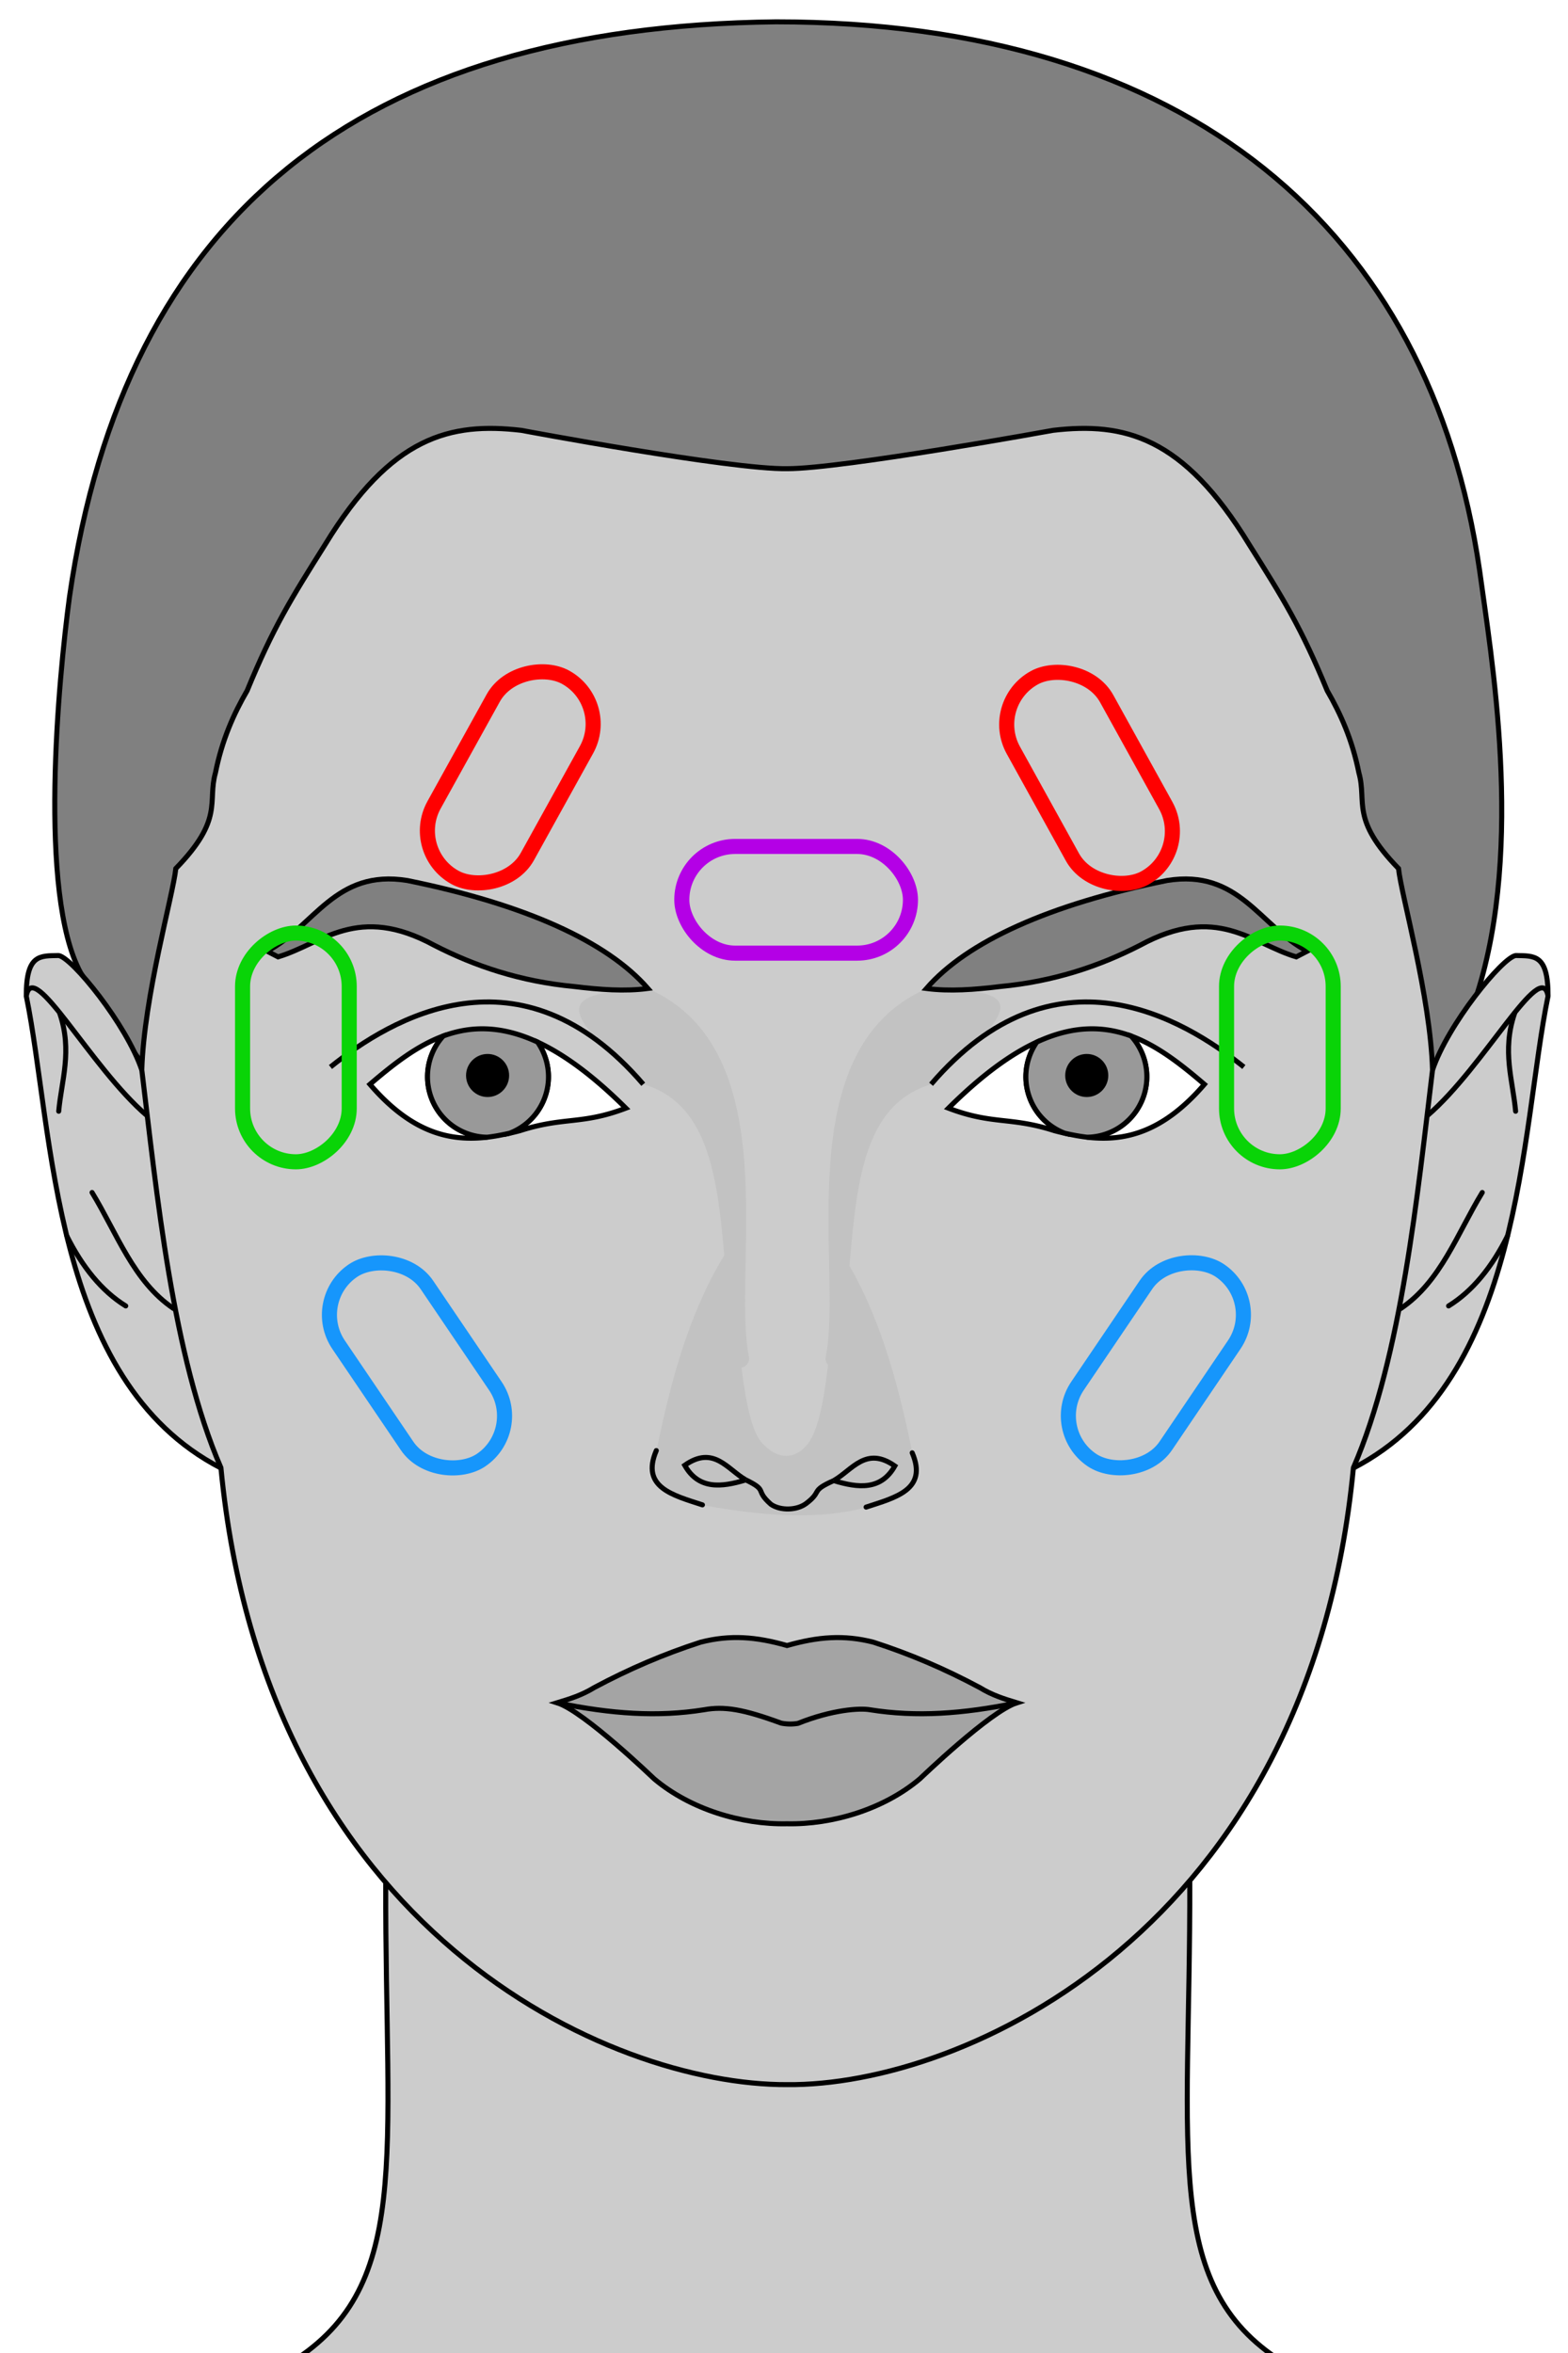 <?xml version="1.0" encoding="UTF-8" standalone="no"?>
<!-- Created with Inkscape (http://www.inkscape.org/) -->

<svg
   width="156mm"
   height="234mm"
   viewBox="0 0 156 234"
   version="1.1"
   id="svg5"
   inkscape:version="1.1.1 (3bf5ae0d25, 2021-09-20)"
   sodipodi:docname="neutral-face.svg"
   inkscape:export-filename="G:\GitHub\emteq-ltd.github.io\docs\images\supervision\neutral-face.png"
   inkscape:export-xdpi="96"
   inkscape:export-ydpi="96"
   xmlns:inkscape="http://www.inkscape.org/namespaces/inkscape"
   xmlns:sodipodi="http://sodipodi.sourceforge.net/DTD/sodipodi-0.dtd"
   xmlns="http://www.w3.org/2000/svg"
   xmlns:svg="http://www.w3.org/2000/svg">
  <sodipodi:namedview
     id="namedview7"
     pagecolor="#ffffff"
     bordercolor="#666666"
     borderopacity="1.0"
     inkscape:pageshadow="2"
     inkscape:pageopacity="0.0"
     inkscape:pagecheckerboard="0"
     inkscape:document-units="mm"
     showgrid="false"
     inkscape:zoom="1.1117845"
     inkscape:cx="127.27287"
     inkscape:cy="457.37281"
     inkscape:window-width="2560"
     inkscape:window-height="1377"
     inkscape:window-x="-8"
     inkscape:window-y="-8"
     inkscape:window-maximized="1"
     inkscape:current-layer="layer1" />
  <defs
     id="defs2">
    <filter
       inkscape:collect="always"
       style="color-interpolation-filters:sRGB"
       id="filter144569"
       x="-0.136"
       y="-0.061"
       width="1.271"
       height="1.122">
      <feGaussianBlur
         inkscape:collect="always"
         stdDeviation="0.468"
         id="feGaussianBlur144571" />
    </filter>
    <filter
       inkscape:collect="always"
       style="color-interpolation-filters:sRGB"
       id="filter144573"
       x="-0.133"
       y="-0.061"
       width="1.266"
       height="1.123">
      <feGaussianBlur
         inkscape:collect="always"
         stdDeviation="0.472"
         id="feGaussianBlur144575" />
    </filter>
    <filter
       inkscape:collect="always"
       style="color-interpolation-filters:sRGB"
       id="filter144577"
       x="-0.086"
       y="-0.082"
       width="1.172"
       height="1.165">
      <feGaussianBlur
         inkscape:collect="always"
         stdDeviation="0.456"
         id="feGaussianBlur144579" />
    </filter>
  </defs>
  <g
     id="layer2"
     inkscape:label="Face"
     style="display:inline;opacity:1"
     inkscape:groupmode="layer"
     sodipodi:insensitive="true">
    <path
       style="fill:#cccccc;fill-opacity:1;stroke:#000000;stroke-width:0.5;stroke-linecap:butt;stroke-linejoin:miter;stroke-miterlimit:4;stroke-dasharray:none;stroke-opacity:1"
       d="m 28.455,235.243 c 12.692,-7.516 9.85,-20.558 9.92,-48.096 l 79.997,-0.225 c 0.07,27.537 -2.89,40.805 9.802,48.321"
       id="path7602"
       sodipodi:nodetypes="cccc"
       inkscape:label="Neck" />
    <path
       style="display:inline;opacity:1;fill:#808080;fill-opacity:1;stroke:#000000;stroke-width:0.5;stroke-linecap:butt;stroke-linejoin:miter;stroke-miterlimit:4;stroke-dasharray:none;stroke-opacity:1"
       d="m 146.939,98.893 c 4.755,-14.788 1.374,-33.938 0.267,-42.16 C 142.287,22.83 118.213,2.169 77.194,2.171 35.946,2.633 12.39,21.406 6.916,59.338 5.808,67.56 3.786,88.897 8.013,96.721 48.916,161.347 109.118,163.669 146.939,98.893 Z"
       id="path19210"
       sodipodi:nodetypes="cccccc"
       inkscape:label="Hair" />
    <g
       id="g12884"
       inkscape:label="Ear Left"
       style="stroke-width:0.245;stroke-miterlimit:4;stroke-dasharray:none"
       transform="matrix(2.04,0,0,2.04,-5.744,-9.6)"
       sodipodi:insensitive="true">
      <path
         style="fill:#cccccc;fill-opacity:1;stroke:#000000;stroke-width:0.245;stroke-linecap:butt;stroke-linejoin:miter;stroke-miterlimit:4;stroke-dasharray:none;stroke-opacity:1"
         d="M 13.592,76.273 C 5.306,71.998 5.437,59.801 4.098,53.266 c -0.009,-2.059 0.677,-1.959 1.577,-1.979 0.651,0.096 3.313,3.359 4.058,5.587"
         id="path8624"
         sodipodi:nodetypes="cccc"
         inkscape:label="Ear" />
      <path
         style="fill:none;stroke:#000000;stroke-width:0.245;stroke-linecap:round;stroke-linejoin:miter;stroke-miterlimit:4;stroke-dasharray:none;stroke-opacity:1"
         d="m 6.075,64.96 c 0.749,1.499 1.701,2.688 2.873,3.409"
         id="path12334"
         sodipodi:nodetypes="cc" />
      <path
         style="fill:none;stroke:#000000;stroke-width:0.245;stroke-linecap:round;stroke-linejoin:miter;stroke-miterlimit:4;stroke-dasharray:none;stroke-opacity:1"
         d="M 11.281,68.496 C 9.329,67.183 8.519,64.825 7.305,62.838"
         id="path12332"
         sodipodi:nodetypes="cc" />
      <path
         style="fill:none;stroke:#000000;stroke-width:0.245;stroke-linecap:round;stroke-linejoin:miter;stroke-miterlimit:4;stroke-dasharray:none;stroke-opacity:1"
         d="m 5.729,54.106 c 0.627,1.835 0.081,3.288 -0.05,4.772"
         id="path12330"
         sodipodi:nodetypes="cc" />
      <path
         style="fill:none;stroke:#000000;stroke-width:0.245;stroke-linecap:butt;stroke-linejoin:miter;stroke-miterlimit:4;stroke-dasharray:none;stroke-opacity:1"
         d="M 9.988,59.096 C 7.222,56.737 4.411,51.354 4.098,53.266"
         id="path9932"
         sodipodi:nodetypes="cc" />
    </g>
    <g
       id="g13407"
       inkscape:label="Ear Right"
       transform="matrix(-2.04,0,0,2.04,162.373,-9.6)"
       style="stroke-width:0.245;stroke-miterlimit:4;stroke-dasharray:none"
       sodipodi:insensitive="true">
      <path
         style="fill:#cccccc;fill-opacity:1;stroke:#000000;stroke-width:0.245;stroke-linecap:butt;stroke-linejoin:miter;stroke-miterlimit:4;stroke-dasharray:none;stroke-opacity:1"
         d="M 13.592,76.273 C 5.306,71.998 5.437,59.801 4.098,53.266 c -0.009,-2.059 0.677,-1.959 1.577,-1.979 0.651,0.096 3.313,3.359 4.058,5.587"
         id="path13403"
         sodipodi:nodetypes="cccc"
         inkscape:label="Ear" />
      <path
         style="fill:none;stroke:#000000;stroke-width:0.245;stroke-linecap:round;stroke-linejoin:miter;stroke-miterlimit:4;stroke-dasharray:none;stroke-opacity:1"
         d="m 6.075,64.96 c 0.749,1.499 1.701,2.688 2.873,3.409"
         id="path13397"
         sodipodi:nodetypes="cc" />
      <path
         style="fill:none;stroke:#000000;stroke-width:0.245;stroke-linecap:round;stroke-linejoin:miter;stroke-miterlimit:4;stroke-dasharray:none;stroke-opacity:1"
         d="M 11.281,68.496 C 9.329,67.183 8.519,64.825 7.305,62.838"
         id="path13399"
         sodipodi:nodetypes="cc" />
      <path
         style="fill:none;stroke:#000000;stroke-width:0.245;stroke-linecap:round;stroke-linejoin:miter;stroke-miterlimit:4;stroke-dasharray:none;stroke-opacity:1"
         d="m 5.729,54.106 c 0.627,1.835 0.081,3.288 -0.05,4.772"
         id="path13401"
         sodipodi:nodetypes="cc" />
      <path
         style="fill:none;stroke:#000000;stroke-width:0.245;stroke-linecap:butt;stroke-linejoin:miter;stroke-miterlimit:4;stroke-dasharray:none;stroke-opacity:1"
         d="M 9.988,59.096 C 7.222,56.737 4.411,51.354 4.098,53.266"
         id="path13405"
         sodipodi:nodetypes="cc" />
    </g>
    <path
       style="display:inline;opacity:1;fill:#cccccc;fill-opacity:1;stroke:#000000;stroke-width:0.5;stroke-linecap:butt;stroke-linejoin:miter;stroke-miterlimit:4;stroke-dasharray:none;stroke-opacity:1"
       d="m 139.137,86.372 c -4.817,-4.953 -3.119,-6.592 -3.941,-9.513 -0.658,-3.281 -1.811,-5.86 -3.152,-8.172 -2.582,-6.274 -4.371,-9.148 -7.769,-14.544 -6.58,-10.784 -12.458,-12.161 -19.498,-11.348 0,0 -20.961,3.819 -26.462,3.815 -5.657,0.09 -26.462,-3.815 -26.462,-3.815 -7.04,-0.813 -12.918,0.564 -19.498,11.348 -3.398,5.396 -5.187,8.27 -7.769,14.544 -1.341,2.312 -2.494,4.892 -3.152,8.172 -0.823,2.921 0.875,4.56 -3.941,9.513 -0.281,2.675 -3.164,12.692 -3.386,20.026 1.486,12.21 3.056,28.467 7.872,39.566 4.422,46.087 38.602,61.426 56.336,61.347 17.497,0.172 51.914,-15.261 56.336,-61.347 4.816,-11.099 6.386,-27.357 7.872,-39.566 -0.221,-7.334 -3.105,-17.35 -3.386,-20.026 z"
       id="path16622"
       sodipodi:nodetypes="ccccccccccccccccc"
       inkscape:label="Face" />
    <g
       id="g12874"
       inkscape:label="Nose"
       style="stroke-width:0.5;stroke-miterlimit:4;stroke-dasharray:none"
       transform="translate(-2.117,-3.704)"
       sodipodi:insensitive="true">
      <path
         style="fill:#c2c2c2;fill-opacity:1;stroke:none;stroke-width:0.245;stroke-linecap:butt;stroke-linejoin:miter;stroke-miterlimit:4;stroke-dasharray:none;stroke-opacity:1;filter:url(#filter144577)"
         d="m 45.064,78.192 c 1.187,-0.395 2.868,-0.831 2.249,-2.647 -0.747,-3.693 -1.737,-7.231 -3.7,-10.149 -0.323,7.421 -0.881,9.229 -1.569,9.882 -0.508,0.513 -1.234,0.591 -1.943,-0.109 -0.657,-0.539 -1.246,-2.461 -1.569,-9.882 -1.963,2.918 -2.953,6.456 -3.7,10.149 -0.618,1.817 1.062,2.253 2.249,2.647 2.72,0.477 5.416,0.768 7.984,0.109 z"
         id="path60279"
         sodipodi:nodetypes="ccccccccc"
         inkscape:label="Nose Highlight"
         transform="matrix(2.04,0,0,2.04,-3.627,-5.896)" />
      <path
         style="opacity:1;fill:#c2c2c2;fill-opacity:1;stroke:none;stroke-width:0.245;stroke-linecap:butt;stroke-linejoin:miter;stroke-miterlimit:4;stroke-dasharray:none;stroke-opacity:1;filter:url(#filter144573)"
         d="m 48.005,52.904 c -6.828,2.977 -4.058,13.725 -4.919,17.949 -0.088,0.511 0.618,0.712 0.633,0.299 0.991,-5.769 0.05,-12.292 4.53,-13.595 4.553,-3.95 4.469,-4.582 -0.244,-4.654"
         id="path56871"
         sodipodi:nodetypes="ccccc"
         inkscape:label="Nose Highlight Right"
         transform="matrix(2.04,0,0,2.04,-3.627,-5.896)" />
      <path
         style="opacity:1;fill:#c2c2c2;fill-opacity:1;stroke:none;stroke-width:0.245;stroke-linecap:butt;stroke-linejoin:miter;stroke-miterlimit:4;stroke-dasharray:none;stroke-opacity:1;filter:url(#filter144569)"
         d="m 34.422,52.904 c 6.828,2.977 4.058,13.725 4.919,17.949 0.088,0.511 -0.618,0.712 -0.633,0.299 -0.991,-5.769 -0.05,-12.292 -4.53,-13.595 -4.222,-3.777 -4.167,-4.426 0.244,-4.654"
         id="path44944"
         sodipodi:nodetypes="ccccc"
         inkscape:label="Nose Highlight Left"
         transform="matrix(2.04,0,0,2.04,-3.627,-5.896)" />
      <path
         style="fill:none;fill-opacity:0.855;stroke:#000000;stroke-width:0.5;stroke-linecap:butt;stroke-linejoin:miter;stroke-miterlimit:4;stroke-dasharray:none;stroke-opacity:1"
         d="m 85.062,150.947 c -2.398,1.071 -1.068,1.007 -2.732,2.271 -0.914,0.694 -2.554,0.744 -3.507,0.092 -1.677,-1.469 -0.229,-1.33 -2.5,-2.432"
         id="path5459-3"
         sodipodi:nodetypes="cccc"
         inkscape:label="Nostrils" />
      <path
         style="fill:none;fill-opacity:1;stroke:#000000;stroke-width:0.5;stroke-linecap:butt;stroke-linejoin:miter;stroke-miterlimit:4;stroke-dasharray:none;stroke-opacity:1"
         d="m 85.062,150.947 c 1.837,-1.043 3.201,-3.477 6.083,-1.455 -1.373,2.436 -3.643,2.199 -6.083,1.455"
         id="path58797"
         sodipodi:nodetypes="ccc"
         inkscape:label="Right Nostril" />
      <path
         style="fill:none;fill-opacity:1;stroke:#000000;stroke-width:0.5;stroke-linecap:butt;stroke-linejoin:miter;stroke-miterlimit:4;stroke-dasharray:none;stroke-opacity:1"
         d="m 76.323,150.877 c -1.837,-1.043 -3.201,-3.477 -6.083,-1.455 1.373,2.436 3.643,2.199 6.083,1.455"
         id="path57616"
         sodipodi:nodetypes="ccc"
         inkscape:label="Left Nostril" />
      <path
         style="fill:none;stroke:#000000;stroke-width:0.5;stroke-linecap:round;stroke-linejoin:miter;stroke-miterlimit:4;stroke-dasharray:none;stroke-opacity:1"
         d="m 72.001,153.36 c -2.925,-0.959 -6.16,-1.732 -4.588,-5.4"
         id="path5461"
         sodipodi:nodetypes="cc" />
      <path
         style="fill:none;stroke:#000000;stroke-width:0.5;stroke-linecap:round;stroke-linejoin:miter;stroke-miterlimit:4;stroke-dasharray:none;stroke-opacity:1"
         d="m 88.284,153.583 c 2.925,-0.959 6.16,-1.732 4.588,-5.4"
         id="path5461-6"
         sodipodi:nodetypes="cc" />
    </g>
    <path
       style="fill:#808080;fill-opacity:1;stroke:#000000;stroke-width:0.5;stroke-linecap:butt;stroke-linejoin:miter;stroke-miterlimit:4;stroke-dasharray:none;stroke-opacity:1"
       d="m 128.964,95.159 c -4.39,-1.303 -7.888,-5.314 -15.55,-1.148 -4.002,2.053 -8.564,3.599 -13.91,4.097 -2.558,0.313 -5.058,0.497 -7.338,0.195 4.063,-4.671 12.203,-8.357 23.94,-10.739 7.191,-1.161 9.225,4.544 13.945,7.03 z"
       id="path13411"
       sodipodi:nodetypes="ccccccc"
       inkscape:label="Eye Brow Right" />
    <g
       id="g44827"
       inkscape:label="Eye Right"
       style="stroke-width:0.245;stroke-miterlimit:4;stroke-dasharray:none"
       transform="matrix(-2.04,0,0,2.04,230.871,-43.399)"
       sodipodi:insensitive="true">
      <path
         id="path44817"
         style="fill:#ffffff;fill-opacity:1;stroke:#000000;stroke-width:0.245;stroke-linecap:butt;stroke-linejoin:miter;stroke-miterlimit:4;stroke-dasharray:none;stroke-opacity:1"
         inkscape:label="White Right"
         d="m 61.236,76.521 c 0.17,-0.039 0.341,-0.081 0.511,-0.126 2.154,-0.694 3.015,-0.278 5.169,-1.099 -1.619,-1.609 -3.037,-2.634 -4.306,-3.222 a 2.95,2.95 0 0 1 0.029,0.043 2.95,2.95 0 0 1 0.041,0.064 2.95,2.95 0 0 1 0.04,0.065 2.95,2.95 0 0 1 0.038,0.066 2.95,2.95 0 0 1 0.037,0.067 2.95,2.95 0 0 1 0.035,0.068 2.95,2.95 0 0 1 0.033,0.068 2.95,2.95 0 0 1 0.031,0.069 2.95,2.95 0 0 1 0.029,0.07 2.95,2.95 0 0 1 0.028,0.071 2.95,2.95 0 0 1 0.026,0.071 2.95,2.95 0 0 1 0.024,0.072 2.95,2.95 0 0 1 0.022,0.072 2.95,2.95 0 0 1 0.021,0.073 2.95,2.95 0 0 1 0.018,0.074 2.95,2.95 0 0 1 0.017,0.074 2.95,2.95 0 0 1 0.014,0.074 2.95,2.95 0 0 1 0.013,0.075 2.95,2.95 0 0 1 0.011,0.075 2.95,2.95 0 0 1 0.009,0.075 2.95,2.95 0 0 1 0.007,0.075 2.95,2.95 0 0 1 0.005,0.076 2.95,2.95 0 0 1 0.003,0.076 2.95,2.95 0 0 1 10e-4,0.076 2.95,2.95 0 0 1 -0.008,0.22 2.95,2.95 0 0 1 -0.025,0.219 2.95,2.95 0 0 1 -0.041,0.217 2.95,2.95 0 0 1 -0.057,0.213 2.95,2.95 0 0 1 -0.073,0.208 2.95,2.95 0 0 1 -0.088,0.202 2.95,2.95 0 0 1 -0.103,0.195 2.95,2.95 0 0 1 -0.117,0.187 2.95,2.95 0 0 1 -0.131,0.178 2.95,2.95 0 0 1 -0.144,0.167 2.95,2.95 0 0 1 -0.156,0.156 2.95,2.95 0 0 1 -0.167,0.144 2.95,2.95 0 0 1 -0.178,0.131 2.95,2.95 0 0 1 -0.187,0.117 2.95,2.95 0 0 1 -0.195,0.103 2.95,2.95 0 0 1 -0.202,0.088 2.95,2.95 0 0 1 -0.033,0.011 z" />
      <path
         id="path44819"
         style="fill:#ffffff;fill-opacity:1;stroke:#000000;stroke-width:0.245;stroke-linecap:butt;stroke-linejoin:miter;stroke-miterlimit:4;stroke-dasharray:none;stroke-opacity:1"
         inkscape:label="White Left"
         d="m 58.011,71.777 c -1.297,0.479 -2.447,1.39 -3.577,2.356 2.039,2.371 3.91,2.792 5.727,2.579 a 2.95,2.95 0 0 1 -0.191,-0.007 2.95,2.95 0 0 1 -0.219,-0.025 2.95,2.95 0 0 1 -0.217,-0.041 2.95,2.95 0 0 1 -0.213,-0.057 2.95,2.95 0 0 1 -0.208,-0.073 2.95,2.95 0 0 1 -0.202,-0.088 2.95,2.95 0 0 1 -0.195,-0.103 2.95,2.95 0 0 1 -0.187,-0.117 2.95,2.95 0 0 1 -0.177,-0.131 2.95,2.95 0 0 1 -0.167,-0.144 2.95,2.95 0 0 1 -0.156,-0.156 2.95,2.95 0 0 1 -0.144,-0.167 2.95,2.95 0 0 1 -0.131,-0.178 2.95,2.95 0 0 1 -0.117,-0.187 2.95,2.95 0 0 1 -0.103,-0.195 2.95,2.95 0 0 1 -0.088,-0.202 2.95,2.95 0 0 1 -0.073,-0.208 2.95,2.95 0 0 1 -0.057,-0.213 2.95,2.95 0 0 1 -0.041,-0.217 2.95,2.95 0 0 1 -0.025,-0.219 2.95,2.95 0 0 1 -0.008,-0.22 2.95,2.95 0 0 1 0.008,-0.221 2.95,2.95 0 0 1 0.025,-0.219 2.95,2.95 0 0 1 0.041,-0.217 2.95,2.95 0 0 1 0.057,-0.213 2.95,2.95 0 0 1 0.073,-0.208 2.95,2.95 0 0 1 0.088,-0.202 2.95,2.95 0 0 1 0.103,-0.195 2.95,2.95 0 0 1 0.117,-0.187 2.95,2.95 0 0 1 0.131,-0.177 2.95,2.95 0 0 1 0.126,-0.147 z" />
      <path
         id="path44821"
         style="fill:#999999;fill-opacity:1;stroke:#000000;stroke-width:0.245;stroke-linecap:butt;stroke-linejoin:miter;stroke-miterlimit:4;stroke-dasharray:none;stroke-opacity:1"
         inkscape:label="Iris"
         d="m 58.011,71.777 a 2.95,2.95 0 0 0 -0.126,0.147 2.95,2.95 0 0 0 -0.131,0.177 2.95,2.95 0 0 0 -0.117,0.187 2.95,2.95 0 0 0 -0.103,0.195 2.95,2.95 0 0 0 -0.088,0.202 2.95,2.95 0 0 0 -0.073,0.208 2.95,2.95 0 0 0 -0.057,0.213 2.95,2.95 0 0 0 -0.041,0.217 2.95,2.95 0 0 0 -0.025,0.219 2.95,2.95 0 0 0 -0.008,0.221 2.95,2.95 0 0 0 0.008,0.22 2.95,2.95 0 0 0 0.025,0.219 2.95,2.95 0 0 0 0.041,0.217 2.95,2.95 0 0 0 0.057,0.213 2.95,2.95 0 0 0 0.073,0.208 2.95,2.95 0 0 0 0.088,0.202 2.95,2.95 0 0 0 0.103,0.195 2.95,2.95 0 0 0 0.117,0.187 2.95,2.95 0 0 0 0.131,0.178 2.95,2.95 0 0 0 0.144,0.167 2.95,2.95 0 0 0 0.156,0.156 2.95,2.95 0 0 0 0.167,0.144 2.95,2.95 0 0 0 0.177,0.131 2.95,2.95 0 0 0 0.187,0.117 2.95,2.95 0 0 0 0.195,0.103 2.95,2.95 0 0 0 0.202,0.088 2.95,2.95 0 0 0 0.208,0.073 2.95,2.95 0 0 0 0.213,0.057 2.95,2.95 0 0 0 0.217,0.041 2.95,2.95 0 0 0 0.219,0.025 2.95,2.95 0 0 0 0.191,0.007 c 0.36,-0.042 0.718,-0.11 1.075,-0.192 a 2.95,2.95 0 0 0 0.033,-0.011 2.95,2.95 0 0 0 0.202,-0.088 2.95,2.95 0 0 0 0.195,-0.103 2.95,2.95 0 0 0 0.187,-0.117 2.95,2.95 0 0 0 0.178,-0.131 2.95,2.95 0 0 0 0.167,-0.144 2.95,2.95 0 0 0 0.156,-0.156 2.95,2.95 0 0 0 0.144,-0.167 2.95,2.95 0 0 0 0.131,-0.178 2.95,2.95 0 0 0 0.117,-0.187 2.95,2.95 0 0 0 0.103,-0.195 2.95,2.95 0 0 0 0.088,-0.202 2.95,2.95 0 0 0 0.073,-0.208 2.95,2.95 0 0 0 0.057,-0.213 2.95,2.95 0 0 0 0.041,-0.217 2.95,2.95 0 0 0 0.025,-0.219 2.95,2.95 0 0 0 0.008,-0.22 2.95,2.95 0 0 0 -10e-4,-0.076 2.95,2.95 0 0 0 -0.003,-0.076 2.95,2.95 0 0 0 -0.005,-0.076 2.95,2.95 0 0 0 -0.007,-0.075 2.95,2.95 0 0 0 -0.009,-0.075 2.95,2.95 0 0 0 -0.011,-0.075 2.95,2.95 0 0 0 -0.013,-0.075 2.95,2.95 0 0 0 -0.014,-0.074 2.95,2.95 0 0 0 -0.017,-0.074 2.95,2.95 0 0 0 -0.018,-0.074 2.95,2.95 0 0 0 -0.021,-0.073 2.95,2.95 0 0 0 -0.022,-0.072 2.95,2.95 0 0 0 -0.024,-0.072 2.95,2.95 0 0 0 -0.026,-0.071 2.95,2.95 0 0 0 -0.028,-0.071 2.95,2.95 0 0 0 -0.029,-0.07 2.95,2.95 0 0 0 -0.031,-0.069 2.95,2.95 0 0 0 -0.033,-0.068 2.95,2.95 0 0 0 -0.035,-0.068 2.95,2.95 0 0 0 -0.037,-0.067 2.95,2.95 0 0 0 -0.038,-0.066 2.95,2.95 0 0 0 -0.04,-0.065 2.95,2.95 0 0 0 -0.041,-0.064 2.95,2.95 0 0 0 -0.029,-0.043 C 60.828,71.248 59.341,71.286 58.011,71.777 Z" />
      <circle
         style="fill:#000000;fill-opacity:1;fill-rule:evenodd;stroke-width:0.245;stroke-miterlimit:4;stroke-dasharray:none"
         id="circle44823"
         cx="60.172"
         cy="73.703"
         r="1.05"
         inkscape:label="Pupil" />
      <path
         style="fill:none;stroke:#000000;stroke-width:0.245;stroke-linecap:butt;stroke-linejoin:miter;stroke-miterlimit:4;stroke-dasharray:none;stroke-opacity:1"
         d="m 67.763,74.13 c -5.994,-6.986 -12.289,-3.218 -15.254,-0.841"
         id="path44825"
         sodipodi:nodetypes="cc"
         inkscape:label="Crease" />
    </g>
    <path
       style="fill:#808080;fill-opacity:0.993;stroke:#000000;stroke-width:0.5;stroke-linecap:butt;stroke-linejoin:miter;stroke-miterlimit:4;stroke-dasharray:none;stroke-opacity:1"
       d="m 27.665,95.159 c 4.39,-1.303 7.888,-5.314 15.55,-1.148 4.002,2.053 8.564,3.599 13.91,4.097 2.558,0.313 5.058,0.497 7.338,0.195 -4.063,-4.671 -12.203,-8.357 -23.94,-10.739 -7.191,-1.161 -9.225,4.544 -13.945,7.03 z"
       id="path6275"
       sodipodi:nodetypes="ccccccc"
       inkscape:label="Eye Brow Left" />
    <g
       id="g41016"
       inkscape:label="Eye Left"
       style="stroke-width:0.245;stroke-miterlimit:4;stroke-dasharray:none"
       transform="matrix(2.04,0,0,2.04,-74.241,-43.399)"
       sodipodi:insensitive="true">
      <path
         id="path41008"
         style="fill:#ffffff;fill-opacity:1;stroke:#000000;stroke-width:0.245;stroke-linecap:butt;stroke-linejoin:miter;stroke-miterlimit:4;stroke-dasharray:none;stroke-opacity:1"
         inkscape:label="White Right"
         d="m 61.236,76.521 c 0.17,-0.039 0.341,-0.081 0.511,-0.126 2.154,-0.694 3.015,-0.278 5.169,-1.099 -1.619,-1.609 -3.037,-2.634 -4.306,-3.222 a 2.95,2.95 0 0 1 0.029,0.043 2.95,2.95 0 0 1 0.041,0.064 2.95,2.95 0 0 1 0.04,0.065 2.95,2.95 0 0 1 0.038,0.066 2.95,2.95 0 0 1 0.037,0.067 2.95,2.95 0 0 1 0.035,0.068 2.95,2.95 0 0 1 0.033,0.068 2.95,2.95 0 0 1 0.031,0.069 2.95,2.95 0 0 1 0.029,0.07 2.95,2.95 0 0 1 0.028,0.071 2.95,2.95 0 0 1 0.026,0.071 2.95,2.95 0 0 1 0.024,0.072 2.95,2.95 0 0 1 0.022,0.072 2.95,2.95 0 0 1 0.021,0.073 2.95,2.95 0 0 1 0.018,0.074 2.95,2.95 0 0 1 0.017,0.074 2.95,2.95 0 0 1 0.014,0.074 2.95,2.95 0 0 1 0.013,0.075 2.95,2.95 0 0 1 0.011,0.075 2.95,2.95 0 0 1 0.009,0.075 2.95,2.95 0 0 1 0.007,0.075 2.95,2.95 0 0 1 0.005,0.076 2.95,2.95 0 0 1 0.003,0.076 2.95,2.95 0 0 1 10e-4,0.076 2.95,2.95 0 0 1 -0.008,0.22 2.95,2.95 0 0 1 -0.025,0.219 2.95,2.95 0 0 1 -0.041,0.217 2.95,2.95 0 0 1 -0.057,0.213 2.95,2.95 0 0 1 -0.073,0.208 2.95,2.95 0 0 1 -0.088,0.202 2.95,2.95 0 0 1 -0.103,0.195 2.95,2.95 0 0 1 -0.117,0.187 2.95,2.95 0 0 1 -0.131,0.178 2.95,2.95 0 0 1 -0.144,0.167 2.95,2.95 0 0 1 -0.156,0.156 2.95,2.95 0 0 1 -0.167,0.144 2.95,2.95 0 0 1 -0.178,0.131 2.95,2.95 0 0 1 -0.187,0.117 2.95,2.95 0 0 1 -0.195,0.103 2.95,2.95 0 0 1 -0.202,0.088 2.95,2.95 0 0 1 -0.033,0.011 z" />
      <path
         id="path41101"
         style="fill:#ffffff;fill-opacity:1;stroke:#000000;stroke-width:0.245;stroke-linecap:butt;stroke-linejoin:miter;stroke-miterlimit:4;stroke-dasharray:none;stroke-opacity:1"
         inkscape:label="White Left"
         d="m 58.011,71.777 c -1.297,0.479 -2.447,1.39 -3.577,2.356 2.039,2.371 3.91,2.792 5.727,2.579 a 2.95,2.95 0 0 1 -0.191,-0.007 2.95,2.95 0 0 1 -0.219,-0.025 2.95,2.95 0 0 1 -0.217,-0.041 2.95,2.95 0 0 1 -0.213,-0.057 2.95,2.95 0 0 1 -0.208,-0.073 2.95,2.95 0 0 1 -0.202,-0.088 2.95,2.95 0 0 1 -0.195,-0.103 2.95,2.95 0 0 1 -0.187,-0.117 2.95,2.95 0 0 1 -0.177,-0.131 2.95,2.95 0 0 1 -0.167,-0.144 2.95,2.95 0 0 1 -0.156,-0.156 2.95,2.95 0 0 1 -0.144,-0.167 2.95,2.95 0 0 1 -0.131,-0.178 2.95,2.95 0 0 1 -0.117,-0.187 2.95,2.95 0 0 1 -0.103,-0.195 2.95,2.95 0 0 1 -0.088,-0.202 2.95,2.95 0 0 1 -0.073,-0.208 2.95,2.95 0 0 1 -0.057,-0.213 2.95,2.95 0 0 1 -0.041,-0.217 2.95,2.95 0 0 1 -0.025,-0.219 2.95,2.95 0 0 1 -0.008,-0.22 2.95,2.95 0 0 1 0.008,-0.221 2.95,2.95 0 0 1 0.025,-0.219 2.95,2.95 0 0 1 0.041,-0.217 2.95,2.95 0 0 1 0.057,-0.213 2.95,2.95 0 0 1 0.073,-0.208 2.95,2.95 0 0 1 0.088,-0.202 2.95,2.95 0 0 1 0.103,-0.195 2.95,2.95 0 0 1 0.117,-0.187 2.95,2.95 0 0 1 0.131,-0.177 2.95,2.95 0 0 1 0.126,-0.147 z" />
      <path
         id="path41099"
         style="fill:#999999;fill-opacity:1;stroke:#000000;stroke-width:0.245;stroke-linecap:butt;stroke-linejoin:miter;stroke-miterlimit:4;stroke-dasharray:none;stroke-opacity:1"
         inkscape:label="Iris"
         d="m 58.011,71.777 a 2.95,2.95 0 0 0 -0.126,0.147 2.95,2.95 0 0 0 -0.131,0.177 2.95,2.95 0 0 0 -0.117,0.187 2.95,2.95 0 0 0 -0.103,0.195 2.95,2.95 0 0 0 -0.088,0.202 2.95,2.95 0 0 0 -0.073,0.208 2.95,2.95 0 0 0 -0.057,0.213 2.95,2.95 0 0 0 -0.041,0.217 2.95,2.95 0 0 0 -0.025,0.219 2.95,2.95 0 0 0 -0.008,0.221 2.95,2.95 0 0 0 0.008,0.22 2.95,2.95 0 0 0 0.025,0.219 2.95,2.95 0 0 0 0.041,0.217 2.95,2.95 0 0 0 0.057,0.213 2.95,2.95 0 0 0 0.073,0.208 2.95,2.95 0 0 0 0.088,0.202 2.95,2.95 0 0 0 0.103,0.195 2.95,2.95 0 0 0 0.117,0.187 2.95,2.95 0 0 0 0.131,0.178 2.95,2.95 0 0 0 0.144,0.167 2.95,2.95 0 0 0 0.156,0.156 2.95,2.95 0 0 0 0.167,0.144 2.95,2.95 0 0 0 0.177,0.131 2.95,2.95 0 0 0 0.187,0.117 2.95,2.95 0 0 0 0.195,0.103 2.95,2.95 0 0 0 0.202,0.088 2.95,2.95 0 0 0 0.208,0.073 2.95,2.95 0 0 0 0.213,0.057 2.95,2.95 0 0 0 0.217,0.041 2.95,2.95 0 0 0 0.219,0.025 2.95,2.95 0 0 0 0.191,0.007 c 0.36,-0.042 0.718,-0.11 1.075,-0.192 a 2.95,2.95 0 0 0 0.033,-0.011 2.95,2.95 0 0 0 0.202,-0.088 2.95,2.95 0 0 0 0.195,-0.103 2.95,2.95 0 0 0 0.187,-0.117 2.95,2.95 0 0 0 0.178,-0.131 2.95,2.95 0 0 0 0.167,-0.144 2.95,2.95 0 0 0 0.156,-0.156 2.95,2.95 0 0 0 0.144,-0.167 2.95,2.95 0 0 0 0.131,-0.178 2.95,2.95 0 0 0 0.117,-0.187 2.95,2.95 0 0 0 0.103,-0.195 2.95,2.95 0 0 0 0.088,-0.202 2.95,2.95 0 0 0 0.073,-0.208 2.95,2.95 0 0 0 0.057,-0.213 2.95,2.95 0 0 0 0.041,-0.217 2.95,2.95 0 0 0 0.025,-0.219 2.95,2.95 0 0 0 0.008,-0.22 2.95,2.95 0 0 0 -10e-4,-0.076 2.95,2.95 0 0 0 -0.003,-0.076 2.95,2.95 0 0 0 -0.005,-0.076 2.95,2.95 0 0 0 -0.007,-0.075 2.95,2.95 0 0 0 -0.009,-0.075 2.95,2.95 0 0 0 -0.011,-0.075 2.95,2.95 0 0 0 -0.013,-0.075 2.95,2.95 0 0 0 -0.014,-0.074 2.95,2.95 0 0 0 -0.017,-0.074 2.95,2.95 0 0 0 -0.018,-0.074 2.95,2.95 0 0 0 -0.021,-0.073 2.95,2.95 0 0 0 -0.022,-0.072 2.95,2.95 0 0 0 -0.024,-0.072 2.95,2.95 0 0 0 -0.026,-0.071 2.95,2.95 0 0 0 -0.028,-0.071 2.95,2.95 0 0 0 -0.029,-0.07 2.95,2.95 0 0 0 -0.031,-0.069 2.95,2.95 0 0 0 -0.033,-0.068 2.95,2.95 0 0 0 -0.035,-0.068 2.95,2.95 0 0 0 -0.037,-0.067 2.95,2.95 0 0 0 -0.038,-0.066 2.95,2.95 0 0 0 -0.04,-0.065 2.95,2.95 0 0 0 -0.041,-0.064 2.95,2.95 0 0 0 -0.029,-0.043 C 60.828,71.248 59.341,71.286 58.011,71.777 Z" />
      <circle
         style="fill:#000000;fill-opacity:1;fill-rule:evenodd;stroke-width:0.245;stroke-miterlimit:4;stroke-dasharray:none"
         id="circle41012"
         cx="60.172"
         cy="73.703"
         r="1.05"
         inkscape:label="Pupil" />
      <path
         style="fill:none;stroke:#000000;stroke-width:0.245;stroke-linecap:butt;stroke-linejoin:miter;stroke-miterlimit:4;stroke-dasharray:none;stroke-opacity:1"
         d="m 67.763,74.13 c -5.994,-6.986 -12.289,-3.218 -15.254,-0.841"
         id="path41014"
         sodipodi:nodetypes="cc"
         inkscape:label="Crease" />
    </g>
    <g
       id="g13425"
       inkscape:label="Lips"
       transform="matrix(-2.04,0,0,2.04,162.373,-9.6)"
       style="stroke-width:0.2;stroke-miterlimit:4;stroke-dasharray:none"
       sodipodi:insensitive="true">
      <path
         style="fill:#999999;fill-opacity:0.788;stroke:#000000;stroke-width:0.245;stroke-linecap:butt;stroke-linejoin:miter;stroke-miterlimit:4;stroke-dasharray:none;stroke-opacity:1"
         d="m 37.001,84.76 c -1.795,0.581 -3.46,1.29 -5.187,2.212 -0.611,0.375 -1.185,0.551 -1.814,0.743 1.311,0.411 4.688,3.668 4.74,3.712 1.761,1.484 4.268,2.232 6.473,2.185 2.205,0.047 4.712,-0.701 6.473,-2.185 0.052,-0.044 3.429,-3.301 4.74,-3.712 -0.629,-0.193 -1.203,-0.368 -1.814,-0.743 -1.727,-0.922 -3.392,-1.631 -5.187,-2.212 -1.448,-0.37 -2.713,-0.264 -4.213,0.164 -1.501,-0.428 -2.765,-0.533 -4.213,-0.164 z"
         id="path13421"
         sodipodi:nodetypes="cccscsccccc" />
      <path
         style="fill:none;stroke:#000000;stroke-width:0.245;stroke-linecap:butt;stroke-linejoin:miter;stroke-miterlimit:4;stroke-dasharray:none;stroke-opacity:1"
         d="m 30,87.716 c 2.665,0.547 4.917,0.696 7.157,0.34 0.5,-0.092 1.85,-0.006 3.523,0.663 0.268,0.046 0.551,0.041 0.82,-0.013 1.828,-0.673 2.769,-0.835 3.769,-0.65 2.24,0.356 4.492,0.208 7.157,-0.34"
         id="path13423"
         sodipodi:nodetypes="cccccc" />
    </g>
  </g>
  <g
     inkscape:groupmode="layer"
     id="layer1"
     inkscape:label="Sensors"
     sodipodi:insensitive="true">
    <g
       id="g15869"
       inkscape:label="Sensors Colour Highlights">
      <rect
         style="fill:none;fill-opacity:1;stroke:#b400e6;stroke-width:1.5;stroke-linecap:round;stroke-miterlimit:4;stroke-dasharray:none;stroke-opacity:1"
         id="rect2719"
         width="22.747"
         height="10.61"
         x="67.833"
         y="84.177"
         ry="5.305"
         inkscape:label="Corrugator" />
      <rect
         style="fill:none;fill-opacity:1;stroke:#ff0000;stroke-width:1.5;stroke-linecap:round;stroke-miterlimit:4;stroke-dasharray:none;stroke-opacity:1"
         id="rect11872"
         width="22.747"
         height="10.61"
         x="-54.402"
         y="76.56"
         ry="5.305"
         inkscape:label="Frontalis 1"
         transform="rotate(-61.02)" />
      <rect
         style="fill:none;fill-opacity:1;stroke:#ff0000;stroke-width:1.5;stroke-linecap:round;stroke-miterlimit:4;stroke-dasharray:none;stroke-opacity:1"
         id="rect13865"
         width="22.747"
         height="10.61"
         x="-131.541"
         y="-62.72"
         ry="5.305"
         inkscape:label="Frontalis 2"
         transform="matrix(-0.484,-0.875,-0.875,0.484,0,0)" />
      <rect
         style="fill:none;fill-opacity:1;stroke:#09d407;stroke-width:1.5;stroke-linecap:round;stroke-miterlimit:4;stroke-dasharray:none;stroke-opacity:1"
         id="rect8705"
         width="22.747"
         height="10.61"
         x="92.791"
         y="-132.639"
         ry="5.305"
         inkscape:label="Orbicularis 1"
         transform="rotate(90)" />
      <rect
         style="fill:none;fill-opacity:1;stroke:#09d407;stroke-width:1.5;stroke-linecap:round;stroke-miterlimit:4;stroke-dasharray:none;stroke-opacity:1"
         id="rect11790"
         width="22.747"
         height="10.61"
         x="92.791"
         y="-34.743"
         ry="5.305"
         inkscape:label="Orbicularis 2"
         transform="rotate(90)" />
      <rect
         style="fill:none;fill-opacity:1;stroke:#1696fc;stroke-width:1.5;stroke-linecap:round;stroke-miterlimit:4;stroke-dasharray:none;stroke-opacity:1"
         id="rect13867"
         width="22.747"
         height="10.61"
         x="36.569"
         y="-176.656"
         ry="5.305"
         inkscape:label="Zygomaticus 1"
         transform="rotate(124.105)" />
      <rect
         style="fill:none;fill-opacity:1;stroke:#1696fc;stroke-width:1.5;stroke-linecap:round;stroke-miterlimit:4;stroke-dasharray:none;stroke-opacity:1"
         id="rect15860"
         width="22.747"
         height="10.61"
         x="124.289"
         y="-47.117"
         ry="5.305"
         inkscape:label="Zygomaticus 2"
         transform="matrix(0.561,0.828,0.828,-0.561,0,0)" />
    </g>
  </g>
</svg>
